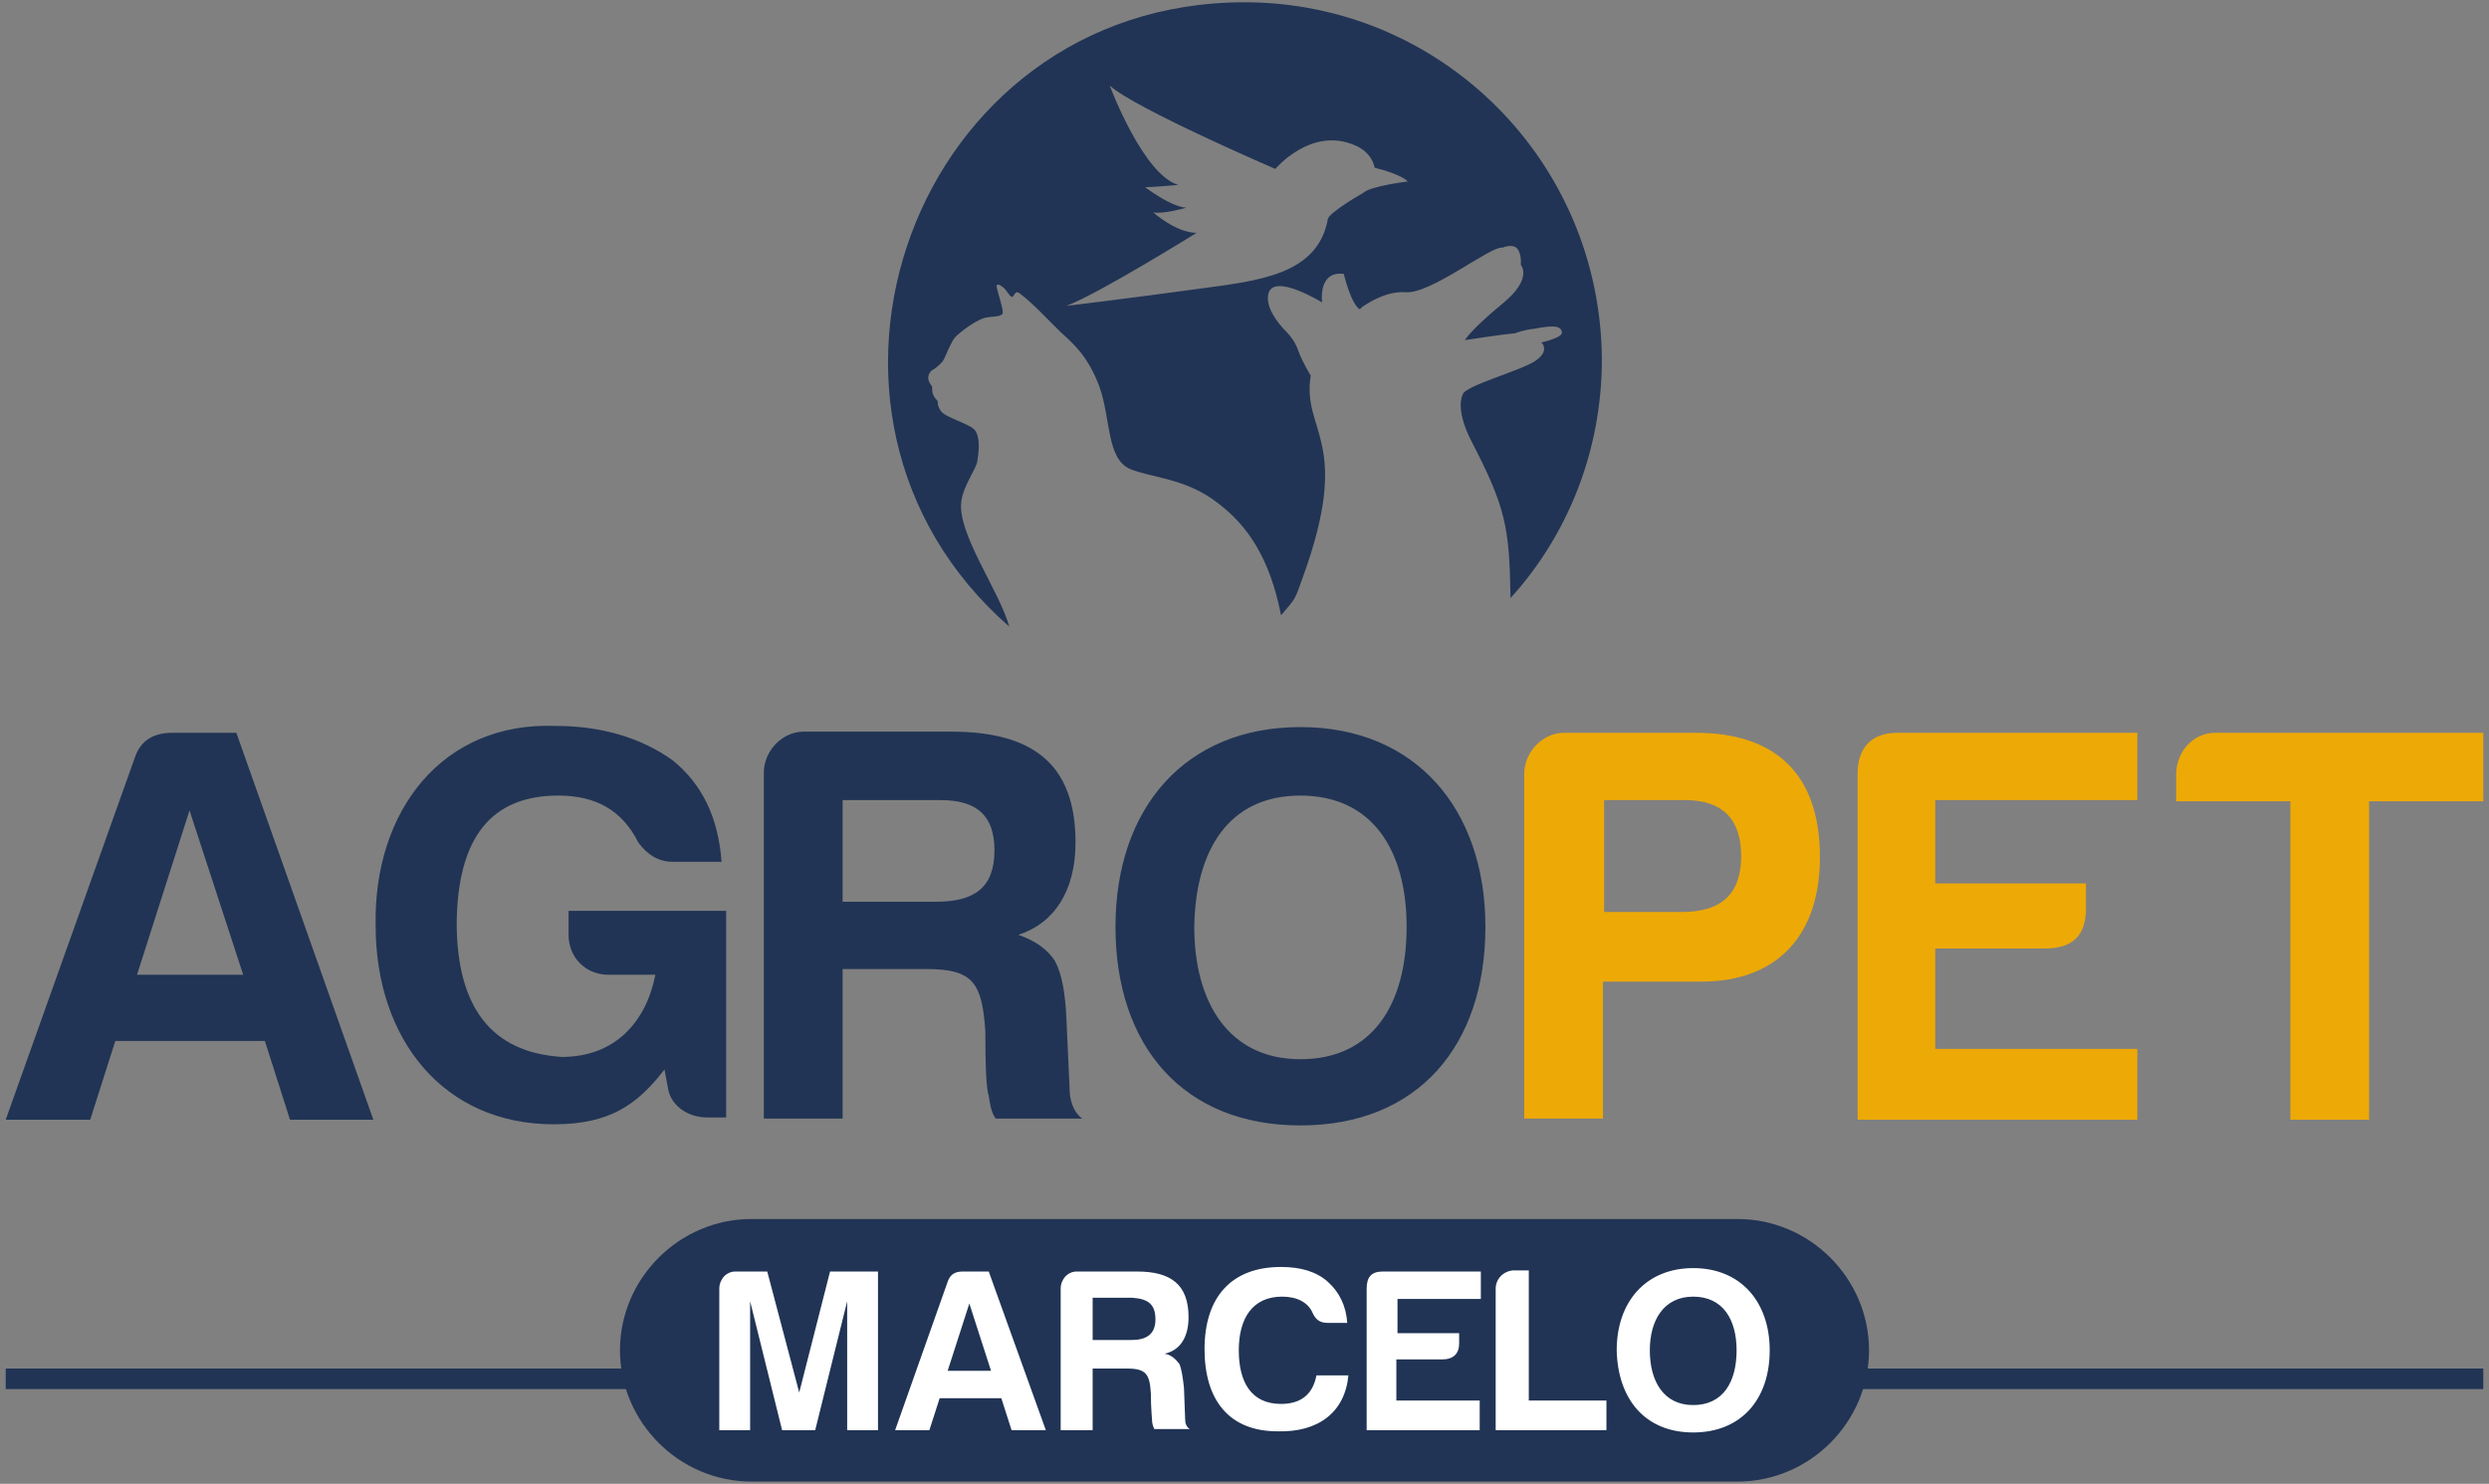 <svg width="218" height="130" viewBox="0 0 218 130" fill="none" xmlns="http://www.w3.org/2000/svg">
<rect x="0" y="0" width="218" height="130" fill="#808080" stroke="none"/>
<path d="M217.5 119.9H0.5V121.7H217.5V119.9Z" fill="#213455"/>
<path fill-rule="evenodd" clip-rule="evenodd" d="M113.9 98.6C124.2 98.6 130.1 91.6 130.1 81.201C130.1 70.9 124 63.7 113.9 63.7C103.8 63.7 97.7 70.8 97.7 81.201C97.7 91.6 103.6 98.6 113.9 98.6ZM113.9 69.701C120.2 69.701 123.2 74.501 123.2 81.201C123.2 88.001 120.2 92.8 113.9 92.8C107.6 92.8 104.6 87.8 104.6 81.201C104.7 74.501 107.6 69.701 113.9 69.701ZM87.1 74.501C87.1 77.8 85.3 79.001 82 79.001H73.8V70.1H82.4C85.5 70.1 87.1 71.4 87.1 74.501ZM94.2 73.8C94.2 66.8 90.3 64.1 83.3 64.1H70.4C68.5 64.1 66.9 65.8 66.9 67.701V98.001H73.8V84.9H81.2C85.3 84.9 86 86.201 86.3 90.3C86.3 93.6 86.4 95.501 86.6 96.001C86.7 96.701 86.8 97.4 87.2 98.001H94.8C94.2 97.6 93.8 96.8 93.7 95.8L93.4 89.201C93.3 87.001 93 85.3 92.4 84.201C91.7 83.1 90.6 82.4 89.2 81.9C92.3 80.9 94.2 78.1 94.2 73.8ZM32.9 81.1C32.9 91.001 38.8 98.501 48.5 98.501C53.4 98.501 55.8 96.8 58.2 93.701L58.5 95.3C58.7 96.8 60.2 97.9 61.9 97.9H63.6V79.8H49.8V81.9C49.8 83.9 51.3 85.4 53.3 85.4H57.4C56.6 89.501 53.9 92.6 49.2 92.6C43 92.201 40 88.201 40 80.8C40.1 73.4 43 69.701 48.9 69.701C52.2 69.701 54.5 71.001 55.9 73.8C56.7 74.9 57.7 75.501 58.9 75.501H63.2C62.9 71.6 61.5 68.701 58.9 66.6C56.1 64.6 52.6 63.6 48.7 63.6C38.7 63.2 32.7 71.1 32.9 81.1ZM16.6 71.001L21.3 85.4H12L16.6 71.001ZM15.1 64.201C13.4 64.201 12.3 64.9 11.8 66.4L0.5 98.1H7.9L10.1 91.201H23.2L25.4 98.1H32.7L20.7 64.201H15.1Z" fill="#213455"/>
<path fill-rule="evenodd" clip-rule="evenodd" d="M190.6 67.8V70.2H200.6V98.1H207.5V70.2H217.5V64.2H194C192.1 64.2 190.6 65.9 190.6 67.8ZM162.7 98.1H187.2V91.9H169.5V83.1H179.1C181.5 83.1 182.7 82 182.7 79.6V77.4H169.5V70.1H187.2V64.2H166.2C163.9 64.2 162.7 65.5 162.7 67.8V98.1ZM140.5 79.9V70.1H147.6C150.8 70.1 152.5 71.7 152.5 75C152.5 78.3 150.8 79.9 147.3 79.9H140.5V79.9ZM159.4 75.1C159.4 68 155.7 64.2 148.5 64.2H137C135.1 64.2 133.5 65.9 133.5 67.8V98H140.4V86H149C155.8 86 159.4 81.8 159.4 75.1Z" fill="#EDA906"/>
<path fill-rule="evenodd" clip-rule="evenodd" d="M116.3 19.2C116.4 18.6 119.4 16.9 119.4 16.9C120 16.3 123.3 15.9 123.3 15.9C122.6 15.2 120.4 14.7 120.4 14.7C120.1 13.2 118.6 12.7 118.6 12.7C114.8 11.1 111.7 14.8 111.7 14.8C111.7 14.8 99.4 9.5 97.2 7.5C97.2 7.5 100.1 15.3 103.2 16.2C103.2 16.2 101 16.4 100.3 16.4C100.3 16.4 102.5 18.1 103.9 18.2C103.9 18.2 101.8 18.8 101 18.6C101 18.6 103 20.4 104.8 20.4C104.8 20.4 96.3 25.7 93.4 26.8C93.4 26.8 99.2 26.1 105 25.3C110.2 24.6 115.4 24.1 116.3 19.2ZM109 0.2C80 0.2 67 36.2 88.4 54.9C87.5 51.7 83.8 46.7 84.2 43.9C84.4 42.5 85.5 41.1 85.6 40.4C85.7 39.7 85.9 38.4 85.4 37.7C84.9 37.1 82.8 36.6 82.4 36C82 35.4 82.2 35.2 82.1 35.1C82 35 81.8 34.8 81.7 34.5C81.6 34.2 81.7 34 81.6 33.8C81.5 33.7 81.3 33.4 81.3 33.1C81.3 32.8 81.5 32.5 81.7 32.4C81.9 32.3 82.4 31.9 82.6 31.6C82.8 31.3 83.3 29.9 83.7 29.5C84.1 29.1 85.6 27.9 86.5 27.8C87.4 27.7 87.6 27.7 87.8 27.5C88 27.3 87.2 25.2 87.3 25C87.4 24.8 87.8 25.1 88 25.3C88.2 25.5 88.5 26.1 88.7 26C88.8 25.9 88.9 25.6 89.1 25.6C89.3 25.6 90.5 26.7 91 27.2C91.5 27.7 91.9 28.1 92.9 29.1C94 30.1 95.3 31.2 96.3 33.9C97.3 36.7 96.9 40.2 99 41.1C101 41.9 103.9 41.9 106.7 44.1C109.2 46 111.2 48.8 112.2 53.9C113.6 52.3 113.4 52.5 114.1 50.6C118.5 38.5 114 37.9 114.8 32.9C114.8 32.9 114.1 31.8 113.7 30.7C113.5 30.1 113.1 29.5 112.7 29.1C111.9 28.3 110.8 26.9 111.1 25.7C111.6 23.9 115.8 26.5 115.8 26.5C115.8 26.5 115.4 23.7 117.7 24C117.7 24 118.3 26.6 119.1 27.1C119.1 27.1 119.2 27 119.3 26.9C119.9 26.5 121.4 25.5 123.1 25.6C125.3 25.8 130.6 21.5 131.6 21.7C131.6 21.7 132.5 21.3 132.9 21.8C133.3 22.3 133.2 23.2 133.2 23.2C133.2 23.2 134.3 24.4 131.6 26.6C128.8 28.9 128.3 29.8 128.3 29.8C128.3 29.8 131.5 29.3 132.7 29.2C132.7 29.2 133.4 28.9 134.4 28.8C136 28.5 136.7 28.5 136.8 29.1C136.9 29.6 135 30 135 30C135 30 135.8 30.7 134.5 31.6C133.2 32.5 128.2 33.8 128.1 34.6C128.1 34.6 127.4 35.8 128.9 38.7C131.9 44.5 132.2 46.2 132.3 52.4C137.3 46.9 140.3 39.5 140.3 31.5C140.2 14.1 126.2 0.2 109 0.2Z" fill="#213455"/>
<path fill-rule="evenodd" clip-rule="evenodd" d="M65.8 106.8H152.2C158.5 106.8 163.7 112 163.7 118.3C163.7 124.6 158.5 129.8 152.2 129.8H65.8C59.5 129.8 54.3 124.6 54.3 118.3C54.3 112 59.5 106.8 65.8 106.8Z" fill="#213455"/>
<path fill-rule="evenodd" clip-rule="evenodd" d="M148.3 125.5C152.5 125.5 155 122.6 155 118.3C155 114.1 152.5 111.1 148.3 111.1C144.2 111.1 141.6 114 141.6 118.3C141.7 122.6 144.1 125.5 148.3 125.5ZM148.3 113.6C150.9 113.6 152.1 115.6 152.1 118.3C152.1 121.1 150.9 123.1 148.3 123.1C145.7 123.1 144.5 121 144.5 118.3C144.5 115.7 145.7 113.6 148.3 113.6ZM131 112.9V125.3H140.7V122.7H133.9V111.3H132.5C131.6 111.4 131 112.1 131 112.9ZM119.5 125.3H129.6V122.7H122.3V119.1H126.3C127.3 119.1 127.8 118.6 127.8 117.7V116.8H122.4V113.8H129.7V111.4H121.1C120.1 111.4 119.7 111.9 119.7 112.9V125.3H119.5ZM118.1 120.5H115.3C115 122.1 114 123 112.2 123C109.6 123 108.5 121.1 108.5 118.3C108.5 115.5 109.7 113.6 112.3 113.6C113.6 113.6 114.6 114.1 115 115.1C115.3 115.7 115.7 115.9 116.3 115.9H118C117.9 114.4 117.3 113.2 116.3 112.3C115.3 111.4 113.9 111 112.2 111C107.8 111 105.5 113.7 105.5 118.2C105.5 122.6 107.6 125.4 111.9 125.4C115.5 125.5 117.8 123.7 118.1 120.5ZM101.2 115.6C101.2 116.9 100.4 117.4 99.1 117.4H95.7V113.7H99.2C100.6 113.8 101.2 114.3 101.2 115.6ZM104.1 115.4C104.1 112.5 102.5 111.4 99.6 111.4H94.3C93.5 111.4 92.9 112.1 92.9 112.9V125.3H95.7V119.9H98.7C100.4 119.9 100.7 120.4 100.8 122.1C100.8 123.4 100.9 124.2 100.9 124.4C100.9 124.7 101 125 101.1 125.2H104.2C103.9 125 103.8 124.7 103.8 124.3L103.7 121.6C103.6 120.7 103.5 120 103.3 119.5C103 119.1 102.6 118.7 102 118.6C103.4 118.3 104.1 117.1 104.1 115.4ZM84.9 114.2L86.8 120.1H83L84.9 114.2ZM84.3 111.4C83.6 111.4 83.2 111.7 83 112.3L78.4 125.3H81.4L82.3 122.5H87.7L88.6 125.3H91.6L86.6 111.4H84.3ZM63 112.9V125.3H65.7V114L68.5 125.3H71.4L74.2 114V125.3H76.9V111.4H72.7L70 122L67.2 111.4H64.4C63.6 111.4 63 112.1 63 112.9Z" fill="white"/>
</svg>
